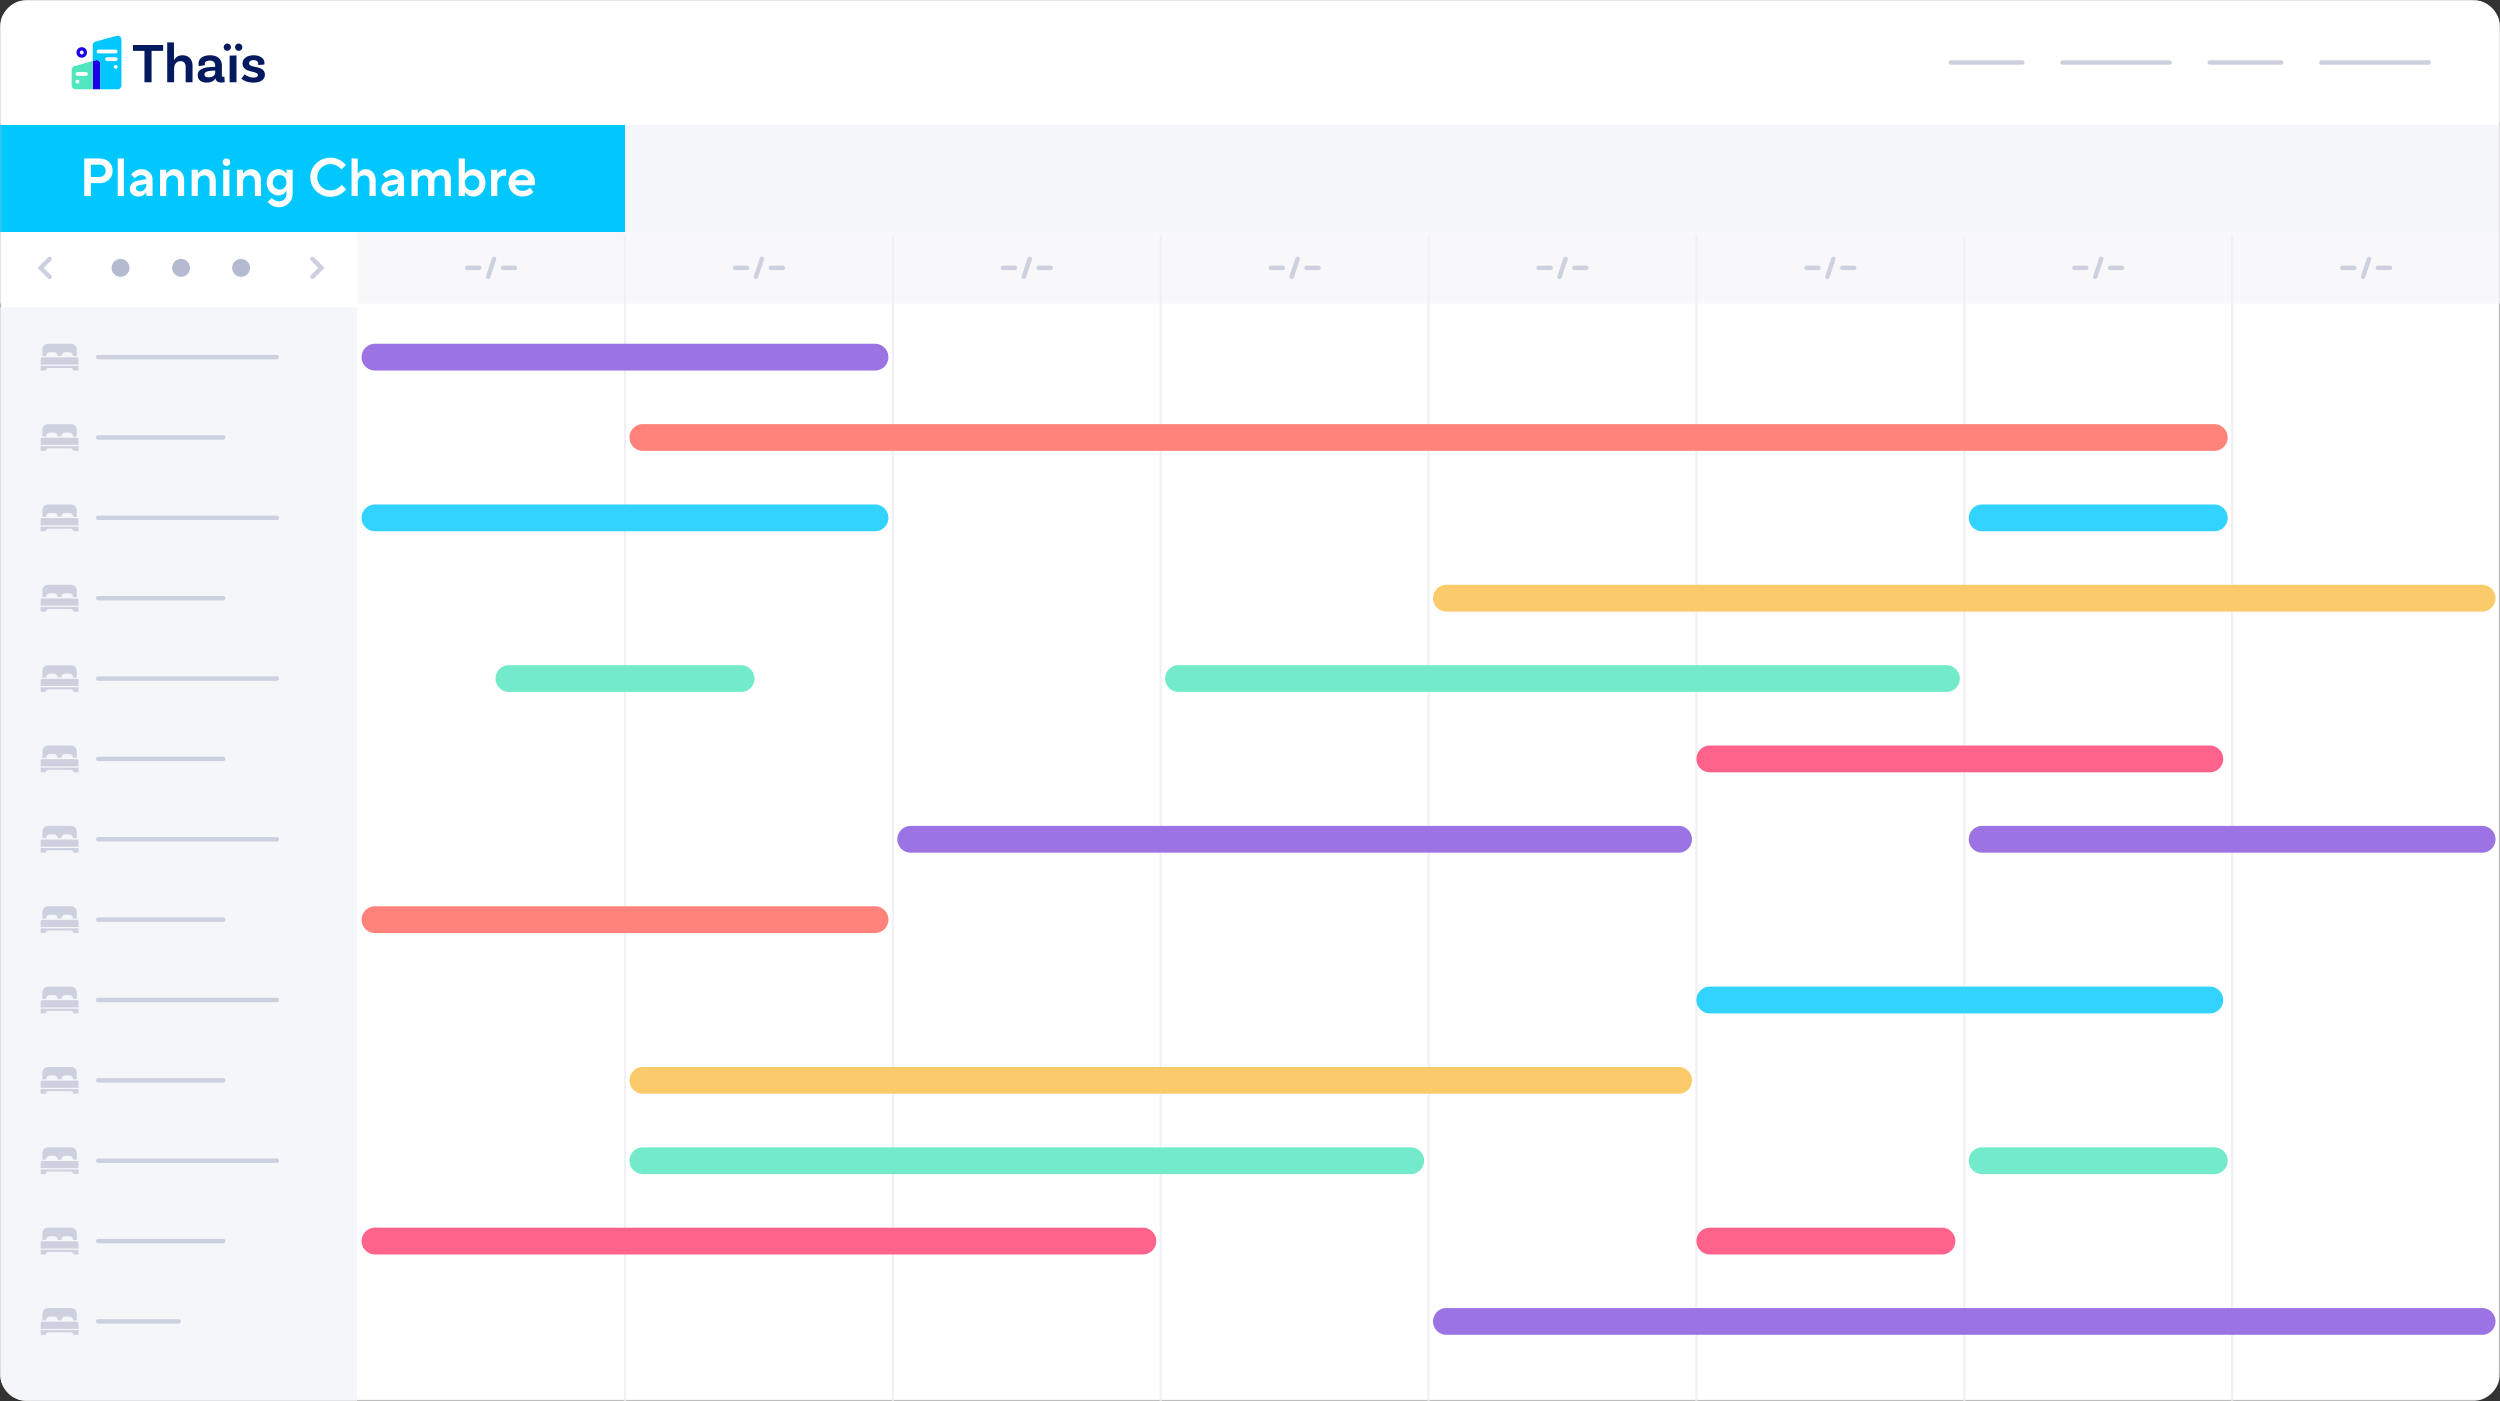 <svg xmlns="http://www.w3.org/2000/svg" xmlns:xlink="http://www.w3.org/1999/xlink" width="728" height="408"><rect width="100%" height="100%" fill="#333333" stroke="none"/><defs><path id="a" d="M0 0h728v408H0z"/><path id="c" d="M0 0h728v36.4H0z"/><path id="e" d="M0 408h728V0H0z"/></defs><g fill="none" fill-rule="evenodd"><mask id="b" fill="#fff"><use xlink:href="#a"/></mask><path fill="#FFF" d="M719.95 408H8.05C3.623 408 0 404.378 0 399.951V8.049C0 3.622 3.623 0 8.05 0h711.9c4.428 0 8.05 3.622 8.05 8.049v391.902c0 4.427-3.622 8.049-8.05 8.049" mask="url(#b)"/><mask id="d" fill="#fff"><use xlink:href="#c"/></mask><path fill="#FFF" d="M728 36.4H0V8c0-4.4 3.6-8 8-8h712c4.4 0 8 3.6 8 8v28.4z" mask="url(#d)"/><mask id="f" fill="#fff"><use xlink:href="#e"/></mask><path fill="#00C8FF" mask="url(#f)" d="M0 67.6h182V36.4H0z"/><path fill="#F5F6F9" mask="url(#f)" d="M182 67.6h546V36.4H182z"/><path fill="#FFF" mask="url(#f)" d="M0 88.4h104V67.6H0z"/><path fill="#F8F8FA" mask="url(#f)" d="M104 88.4h624V67.6H104z"/><path fill="#F5F6F9" d="M104 408H8.05A8.05 8.05 0 0 1 0 399.951V89.497h104V408z" mask="url(#f)"/><path fill="#CDD1DF" d="M13.454 103.629c0-.581.473-1.053 1.053-1.053h1.237c.58 0 1.053.472 1.053 1.053v.062h1.114v-.062c0-.581.473-1.053 1.053-1.053H20.2c.58 0 1.053.472 1.053 1.053v.062h1.114v-1.92c0-.921-.75-1.671-1.672-1.671h-6.684c-.922 0-1.672.75-1.672 1.672v1.919h1.114v-.062zm8.962.433H12.292a.441.441 0 0 0-.447.434v1.67h11.019v-1.67a.441.441 0 0 0-.448-.434M11.844 107.9h1.488a.807.807 0 0 1 .803-.743h6.438c.422 0 .77.328.802.743h1.49v-1.362h-11.02v1.362zm1.61 19.129c0-.58.473-1.053 1.053-1.053h1.237c.58 0 1.053.472 1.053 1.053v.062h1.114v-.062c0-.58.473-1.053 1.053-1.053H20.2c.58 0 1.053.472 1.053 1.053v.062h1.114v-1.92c0-.921-.75-1.671-1.672-1.671h-6.684c-.922 0-1.672.75-1.672 1.672v1.919h1.114v-.062zm8.962.433H12.292a.441.441 0 0 0-.447.434v1.67h11.019v-1.67a.441.441 0 0 0-.448-.434M11.844 131.3h1.488a.807.807 0 0 1 .803-.743h6.438c.422 0 .77.328.802.743h1.49v-1.362h-11.02v1.362zm1.61 19.129c0-.58.473-1.053 1.053-1.053h1.237c.58 0 1.053.473 1.053 1.053v.062h1.114v-.062c0-.58.473-1.053 1.053-1.053H20.2c.58 0 1.053.473 1.053 1.053v.062h1.114v-1.92c0-.921-.75-1.671-1.672-1.671h-6.684c-.922 0-1.672.75-1.672 1.672v1.919h1.114v-.062zm8.962.433H12.292a.442.442 0 0 0-.447.434v1.67h11.019v-1.67a.442.442 0 0 0-.448-.434M11.844 154.7h1.488a.807.807 0 0 1 .803-.743h6.438c.422 0 .77.328.802.743h1.49v-1.362h-11.02v1.362zm1.61 19.13c0-.582.473-1.054 1.053-1.054h1.237c.58 0 1.053.472 1.053 1.053v.062h1.114v-.062c0-.58.473-1.053 1.053-1.053H20.2c.58 0 1.053.472 1.053 1.053v.062h1.114v-1.919c0-.922-.75-1.672-1.672-1.672h-6.684c-.922 0-1.672.75-1.672 1.672v1.92h1.114v-.063zm8.962.432H12.292a.442.442 0 0 0-.447.434v1.67h11.019v-1.67a.442.442 0 0 0-.448-.434M11.844 178.1h1.488a.807.807 0 0 1 .803-.743h6.438c.422 0 .77.328.802.743h1.49v-1.362h-11.02v1.362zm1.61 206.329c0-.58.473-1.053 1.053-1.053h1.237c.58 0 1.053.473 1.053 1.053v.062h1.114v-.062c0-.58.473-1.053 1.053-1.053H20.2c.58 0 1.053.473 1.053 1.053v.062h1.114v-1.92c0-.921-.75-1.671-1.672-1.671h-6.684c-.922 0-1.672.75-1.672 1.672v1.919h1.114v-.062zm8.962.433H12.292a.442.442 0 0 0-.447.434v1.67h11.019v-1.67a.442.442 0 0 0-.448-.434M11.844 388.7h1.488a.807.807 0 0 1 .803-.743h6.438c.422 0 .77.328.802.743h1.49v-1.362h-11.02v1.362zm1.61-191.471c0-.581.473-1.053 1.053-1.053h1.237c.58 0 1.053.472 1.053 1.053v.062h1.114v-.062c0-.581.473-1.053 1.053-1.053H20.2c.58 0 1.053.472 1.053 1.053v.062h1.114v-1.919c0-.922-.75-1.672-1.672-1.672h-6.684c-.922 0-1.672.75-1.672 1.672v1.919h1.114v-.062zm8.962.433H12.292a.441.441 0 0 0-.447.434v1.67h11.019v-1.67a.441.441 0 0 0-.448-.434M11.844 201.5h1.488a.807.807 0 0 1 .803-.743h6.438c.422 0 .77.328.802.743h1.49v-1.362h-11.02v1.362zm1.61 19.129c0-.581.473-1.053 1.053-1.053h1.237c.58 0 1.053.472 1.053 1.053v.062h1.114v-.062c0-.581.473-1.053 1.053-1.053H20.2c.58 0 1.053.472 1.053 1.053v.062h1.114v-1.92c0-.921-.75-1.671-1.672-1.671h-6.684c-.922 0-1.672.75-1.672 1.672v1.919h1.114v-.062zm8.962.433H12.292a.441.441 0 0 0-.447.434v1.67h11.019v-1.67a.441.441 0 0 0-.448-.434M11.844 224.9h1.488a.807.807 0 0 1 .803-.743h6.438c.422 0 .77.328.802.743h1.49v-1.362h-11.02v1.362zm1.61 19.129c0-.58.473-1.053 1.053-1.053h1.237c.58 0 1.053.472 1.053 1.053v.062h1.114v-.062c0-.58.473-1.053 1.053-1.053H20.2c.58 0 1.053.472 1.053 1.053v.062h1.114v-1.92c0-.921-.75-1.671-1.672-1.671h-6.684c-.922 0-1.672.75-1.672 1.672v1.919h1.114v-.062zm8.962.433H12.292a.441.441 0 0 0-.447.434v1.67h11.019v-1.67a.441.441 0 0 0-.448-.434M11.844 248.3h1.488a.807.807 0 0 1 .803-.743h6.438c.422 0 .77.328.802.743h1.49v-1.362h-11.02v1.362zm1.61 19.129c0-.58.473-1.053 1.053-1.053h1.237c.58 0 1.053.473 1.053 1.053v.062h1.114v-.062c0-.58.473-1.053 1.053-1.053H20.2c.58 0 1.053.473 1.053 1.053v.062h1.114v-1.92c0-.921-.75-1.671-1.672-1.671h-6.684c-.922 0-1.672.75-1.672 1.672v1.919h1.114v-.062zm8.962.433H12.292a.442.442 0 0 0-.447.434v1.67h11.019v-1.67a.442.442 0 0 0-.448-.434M11.844 271.7h1.488a.807.807 0 0 1 .803-.743h6.438c.422 0 .77.328.802.743h1.49v-1.362h-11.02v1.362zm1.61 19.13c0-.582.473-1.054 1.053-1.054h1.237c.58 0 1.053.472 1.053 1.053v.062h1.114v-.062c0-.58.473-1.053 1.053-1.053H20.2c.58 0 1.053.472 1.053 1.053v.062h1.114v-1.919c0-.922-.75-1.672-1.672-1.672h-6.684c-.922 0-1.672.75-1.672 1.672v1.92h1.114v-.063zm8.962.432H12.292a.442.442 0 0 0-.447.434v1.67h11.019v-1.67a.442.442 0 0 0-.448-.434M11.844 295.1h1.488a.807.807 0 0 1 .803-.743h6.438c.422 0 .77.328.802.743h1.49v-1.362h-11.02v1.362zm1.61 19.129c0-.581.473-1.053 1.053-1.053h1.237c.58 0 1.053.472 1.053 1.053v.062h1.114v-.062c0-.581.473-1.053 1.053-1.053H20.2c.58 0 1.053.472 1.053 1.053v.062h1.114v-1.919c0-.922-.75-1.672-1.672-1.672h-6.684c-.922 0-1.672.75-1.672 1.672v1.919h1.114v-.062zm8.962.433H12.292a.441.441 0 0 0-.447.434v1.67h11.019v-1.67a.441.441 0 0 0-.448-.434M11.844 318.5h1.488a.807.807 0 0 1 .803-.743h6.438c.422 0 .77.328.802.743h1.49v-1.362h-11.02v1.362zm1.61 19.129c0-.581.473-1.053 1.053-1.053h1.237c.58 0 1.053.472 1.053 1.053v.062h1.114v-.062c0-.581.473-1.053 1.053-1.053H20.2c.58 0 1.053.472 1.053 1.053v.062h1.114v-1.92c0-.921-.75-1.671-1.672-1.671h-6.684c-.922 0-1.672.75-1.672 1.672v1.919h1.114v-.062zm8.962.433H12.292a.441.441 0 0 0-.447.434v1.67h11.019v-1.67a.441.441 0 0 0-.448-.434M11.844 341.9h1.488a.807.807 0 0 1 .803-.743h6.438c.422 0 .77.328.802.743h1.49v-1.362h-11.02v1.362zm1.61 19.129c0-.58.473-1.053 1.053-1.053h1.237c.58 0 1.053.472 1.053 1.053v.062h1.114v-.062c0-.58.473-1.053 1.053-1.053H20.2c.58 0 1.053.472 1.053 1.053v.062h1.114v-1.92c0-.921-.75-1.671-1.672-1.671h-6.684c-.922 0-1.672.75-1.672 1.672v1.919h1.114v-.062zm8.962.433H12.292a.441.441 0 0 0-.447.434v1.67h11.019v-1.67a.441.441 0 0 0-.448-.434M11.844 365.3h1.488a.807.807 0 0 1 .803-.743h6.438c.422 0 .77.328.802.743h1.49v-1.362h-11.02v1.362z" mask="url(#f)"/><path fill="#FFF" d="M28.976 51.534c1.014 0 1.794-.78 1.794-1.793 0-1.014-.78-1.793-1.794-1.793h-2.495v3.586h2.495zm-4.444-5.38h4.522c2.184 0 3.742 1.559 3.742 3.587 0 2.027-1.558 3.586-3.742 3.586h-2.573v3.743h-1.949V46.154zm9.751 10.916h1.793V46.154h-1.793zm8.344-3.275v-.234l-1.794.312c-.935.172-1.247.468-1.247.936 0 .467.468.935 1.17.935 1.014 0 1.87-.857 1.87-1.95m-4.834 1.249c0-1.248.936-2.184 2.261-2.417l2.574-.468c0-.546-.625-1.17-1.482-1.17-1.139 0-1.872.936-1.872.936l-1.09-1.092s1.09-1.56 3.04-1.56c1.871 0 3.197 1.373 3.197 3.042v4.756h-1.794v-1.014h-.078s-.7 1.17-2.26 1.17c-1.481 0-2.495-1.014-2.495-2.183m8.813-5.614h1.793v1.09h.078s.779-1.246 2.262-1.246c1.637 0 2.885 1.247 2.885 3.275v4.522H51.83v-4.273c0-1.107-.623-1.731-1.56-1.731-1.091 0-1.871.78-1.871 1.949v4.055h-1.793v-7.641zm9.204 0h1.793v1.09h.078s.78-1.246 2.262-1.246c1.637 0 2.885 1.247 2.885 3.275v4.522h-1.794v-4.273c0-1.107-.623-1.731-1.56-1.731-1.09 0-1.87.78-1.87 1.949v4.055H55.81v-7.641zm9.204 7.641h1.793v-7.641h-1.793v7.641zm-.156-9.825c0-.623.468-1.091 1.092-1.091.624 0 1.092.468 1.092 1.091 0 .624-.468 1.092-1.092 1.092a1.066 1.066 0 0 1-1.092-1.092zm4.134 2.184h1.793v1.09h.078s.78-1.246 2.262-1.246c1.637 0 2.885 1.247 2.885 3.275v4.522h-1.794v-4.273c0-1.107-.623-1.731-1.56-1.731-1.091 0-1.871.78-1.871 1.949v4.055h-1.793v-7.641zm14.427 3.664c0-1.248-.856-2.105-1.948-2.105-1.17 0-2.029.857-2.029 2.105s.86 2.105 2.029 2.105c1.091 0 1.948-.857 1.948-2.105m-5.457 5.692 1.17-1.17s.778 1.014 2.105 1.014c1.326 0 2.183-.858 2.183-2.26v-.703h-.078s-.701 1.248-2.34 1.248c-1.715 0-3.352-1.638-3.352-3.82 0-2.184 1.637-3.822 3.352-3.822 1.639 0 2.34 1.248 2.34 1.248h.078v-1.092h1.793v6.94c0 2.261-1.715 3.976-3.976 3.976-2.183 0-3.275-1.559-3.275-1.559m12.4-7.173c0-3.12 2.574-5.692 5.85-5.692 3.04 0 4.522 2.183 4.522 2.183l-1.326 1.248s-1.091-1.56-3.196-1.56a3.828 3.828 0 0 0-3.822 3.82 3.828 3.828 0 0 0 3.822 3.822c2.182 0 3.274-1.638 3.274-1.638l1.325 1.326s-1.558 2.183-4.6 2.183c-3.275 0-5.848-2.573-5.848-5.692m12.013-5.458h1.792v4.366h.078s.78-1.247 2.261-1.247c1.638 0 2.886 1.247 2.886 3.275v4.522H107.6v-4.273c0-1.107-.624-1.731-1.56-1.731-1.093 0-1.872.78-1.872 1.949v4.055h-1.793V46.154zm13.492 7.64v-.233l-1.793.312c-.936.172-1.248.468-1.248.936 0 .467.468.935 1.17.935 1.014 0 1.87-.857 1.87-1.95m-4.833 1.249c0-1.248.936-2.184 2.26-2.417l2.574-.468c0-.546-.624-1.17-1.481-1.17-1.14 0-1.872.936-1.872.936l-1.091-1.092s1.09-1.56 3.04-1.56c1.872 0 3.198 1.373 3.198 3.042v4.756h-1.794v-1.014h-.078s-.701 1.17-2.261 1.17c-1.481 0-2.495-1.014-2.495-2.183m8.813-5.614h1.793v1.09h.078s.546-1.246 2.106-1.246a2.523 2.523 0 0 1 2.26 1.325h.078s.781-1.325 2.496-1.325c1.56 0 2.651 1.2 2.651 3.119v4.678h-1.794v-4.444c0-1.014-.545-1.56-1.325-1.56-1.014 0-1.715.702-1.715 1.794v4.21h-1.794v-4.538c0-.92-.546-1.466-1.325-1.466-1.014 0-1.716.702-1.716 1.794v4.21h-1.793v-7.641zm19.733 3.82c0-1.248-.937-2.183-2.105-2.183-1.17 0-2.106.935-2.106 2.183 0 1.248.936 2.184 2.106 2.184 1.168 0 2.105-.936 2.105-2.184m-4.133 2.729h-.078v1.092h-1.793V46.154h1.793v4.366h.078s.702-1.248 2.495-1.248c1.793 0 3.43 1.638 3.43 3.977s-1.637 3.977-3.43 3.977c-1.793 0-2.495-1.248-2.495-1.248m7.566-6.55h1.793v1.092h.078s.78-1.247 2.184-1.247h.311v1.949s-.233-.078-.624-.078c-1.09 0-1.949.858-1.949 2.183v3.743h-1.793v-7.641zm10.84 3.041c-.234-.857-.858-1.48-1.872-1.48-1.092 0-1.715.623-1.949 1.48h3.82zm-5.77.78a3.994 3.994 0 0 1 3.976-3.977c2.184 0 3.742 1.716 3.742 3.821 0 .468-.077.858-.077.858h-5.692c.187.857.935 1.637 2.183 1.637 1.325 0 2.105-.95 2.105-.95l1.013 1.262s-1.013 1.325-3.196 1.325c-2.262 0-4.055-1.793-4.055-3.976z" mask="url(#f)"/><path fill="#CDD1DF" d="M142.133 81.25a.649.649 0 0 1-.616-.856l1.733-5.2a.65.65 0 0 1 1.233.412l-1.734 5.2a.65.65 0 0 1-.616.445m7.8-2.601h-3.467a.65.65 0 1 1 0-1.3h3.467a.65.65 0 1 1 0 1.3m-10.4 0h-3.466a.65.65 0 1 1 0-1.3h3.467a.65.65 0 1 1 0 1.3m80.6 2.6a.649.649 0 0 1-.616-.856l1.732-5.2a.65.65 0 0 1 1.233.412l-1.734 5.2a.65.65 0 0 1-.616.445m7.8-2.601h-3.467a.65.65 0 1 1 0-1.3h3.467a.65.65 0 1 1 0 1.3m-10.4 0h-3.466a.65.65 0 1 1 0-1.3h3.467a.65.65 0 1 1 0 1.3m80.6 2.6a.649.649 0 0 1-.616-.856l1.732-5.2a.65.65 0 0 1 1.233.412l-1.734 5.2a.65.65 0 0 1-.616.445m7.8-2.601h-3.467a.65.65 0 1 1 0-1.3h3.467a.65.65 0 1 1 0 1.3m-10.4 0h-3.466a.65.65 0 1 1 0-1.3h3.467a.65.65 0 1 1 0 1.3m80.6 2.6a.649.649 0 0 1-.616-.856l1.732-5.2a.65.65 0 0 1 1.233.412l-1.734 5.2a.65.65 0 0 1-.616.445m7.8-2.601h-3.467a.65.65 0 1 1 0-1.3h3.467a.65.65 0 1 1 0 1.3m-10.4 0h-3.466a.65.65 0 1 1 0-1.3h3.467a.65.65 0 1 1 0 1.3m80.6 2.6a.649.649 0 0 1-.616-.856l1.732-5.2a.65.65 0 1 1 1.233.412l-1.734 5.2a.65.65 0 0 1-.616.445m7.8-2.601h-3.467a.65.65 0 1 1 0-1.3h3.467a.65.65 0 1 1 0 1.3m-10.4 0h-3.466a.65.65 0 1 1 0-1.3h3.467a.65.65 0 1 1 0 1.3m80.6 2.6a.649.649 0 0 1-.616-.856l1.732-5.2a.65.65 0 0 1 1.233.412l-1.734 5.2a.65.65 0 0 1-.616.445m7.8-2.601h-3.467a.65.65 0 1 1 0-1.3h3.467a.65.65 0 1 1 0 1.3m-10.4 0h-3.466a.65.65 0 1 1 0-1.3h3.467a.65.65 0 1 1 0 1.3m80.6 2.6a.649.649 0 0 1-.616-.856l1.732-5.2a.65.65 0 0 1 1.233.412l-1.734 5.2a.65.65 0 0 1-.616.445m7.8-2.601h-3.467a.65.65 0 1 1 0-1.3h3.467a.65.65 0 1 1 0 1.3m-10.4 0h-3.466a.65.65 0 1 1 0-1.3h3.467a.65.65 0 1 1 0 1.3m80.6 2.6a.649.649 0 0 1-.616-.856l1.732-5.2a.65.65 0 0 1 1.233.412l-1.734 5.2a.65.65 0 0 1-.616.445m7.8-2.601h-3.467a.65.65 0 1 1 0-1.3h3.467a.65.65 0 1 1 0 1.3m-10.4 0h-3.466a.65.65 0 1 1 0-1.3h3.467a.65.65 0 1 1 0 1.3m-671.09 2.6a.649.649 0 0 1-.46-.19L10.924 78l3.06-3.06a.65.65 0 1 1 .92.919L12.763 78l2.14 2.141a.65.65 0 0 1-.46 1.109m76.556 0a.649.649 0 0 1-.46-1.109L92.681 78l-2.141-2.141a.65.65 0 1 1 .92-.919L94.52 78l-3.06 3.06a.649.649 0 0 1-.46.19" mask="url(#f)"/><path fill="#B4BACF" d="M37.7 78a2.6 2.6 0 1 1-5.2 0 2.6 2.6 0 0 1 5.2 0m17.622 0a2.6 2.6 0 1 1-5.2 0 2.6 2.6 0 0 1 5.2 0M72.8 78a2.6 2.6 0 1 1-5.2 0 2.6 2.6 0 0 1 5.2 0" mask="url(#f)"/><path fill="#F0F1F5" mask="url(#f)" d="M181.673 408h.654V68.438h-.654zm78 0h.654V68.438h-.654zm78 0h.654V68.438h-.654zm78 0h.654V68.438h-.654zm78 0h.654V68.438h-.654zm78 0h.654V68.438h-.654zm78 0h.654V68.438h-.654z"/><path fill="#05195F" mask="url(#f)" d="M42.068 14.815h-3.353v-1.709h8.791v1.709h-3.368v9.136h-2.07zm14.001 4.371v4.765h-2.005v-4.486c0-1.002-.51-1.659-1.512-1.659-1.282 0-1.857 1.133-1.857 2.119v4.026H48.69V12.35h1.972v5.143h.05c.41-.788 1.167-1.396 2.416-1.396 1.92 0 2.94 1.298 2.94 3.089m6.59 2.038v-.657h-.131c-2.103.032-2.991.36-2.991 1.134 0 .525.428.82 1.2.82 1.216 0 1.922-.64 1.922-1.297zm2.777 2.695s-.443.115-.986.115c-1.002 0-1.561-.394-1.692-1.232-.23.443-.887 1.248-2.547 1.248-1.693 0-2.63-.854-2.63-2.136 0-1.857 1.89-2.4 4.947-2.448h.13v-.378c0-.871-.524-1.447-1.56-1.447-.953 0-1.48.378-1.48 1.02a.8.8 0 0 0 .067.312l-1.775.295s-.1-.312-.1-.723c0-1.462 1.267-2.448 3.354-2.448 2.219 0 3.45 1.15 3.45 3.04v2.728c0 .394.132.526.46.526.1 0 .198-.017.28-.033l.082 1.56zm3.023-10.172c0-.575.478-1.068 1.052-1.068.593 0 1.052.493 1.052 1.068 0 .592-.46 1.052-1.052 1.052-.575 0-1.052-.46-1.052-1.052zm-1.593 2.449 2.005-.066v7.822h-2.005v-7.756zm-1.725-2.45c0-.574.475-1.067 1.067-1.067.576 0 1.036.493 1.036 1.068 0 .592-.46 1.052-1.035 1.052-.593 0-1.069-.46-1.069-1.052zm10.056 4.865c0-.674-.542-1.101-1.396-1.101-.822 0-1.265.378-1.265.904 0 1.627 4.567.378 4.6 3.352 0 1.397-1.281 2.284-3.335 2.284-2.203 0-3.254-.937-3.534-1.167l1.003-1.232c.214.197 1.315.937 2.482.937.903 0 1.346-.296 1.346-.74 0-1.347-4.468-.51-4.468-3.352 0-1.446 1.28-2.4 3.236-2.4 1.857 0 3.139.92 3.139 2.186 0 .312-.066.526-.066.526l-1.774.115c.016-.065.032-.197.032-.312"/><path fill="#1E00E6" d="m27.83 17.544-.826.229V26h2.228v-7.337c0-.762-.694-1.316-1.401-1.12m-4.032-3.8a1.532 1.532 0 1 0 0 3.064 1.532 1.532 0 0 0 0-3.064m0 .975a.558.558 0 1 1 0 1.116.558.558 0 0 1 0-1.116" mask="url(#f)"/><path fill="#00C8FF" d="M33.689 15.554h-5.015a.558.558 0 0 1 0-1.114h5.015a.558.558 0 0 1 0 1.114m0 2.229h-2.508a.56.56 0 0 1-.556-.558c0-.306.251-.557.556-.557h2.508a.558.558 0 0 1 0 1.115m0 2.228a.56.56 0 0 1-.558-.557.559.559 0 0 1 1.115 0c0 .306-.25.557-.557.557m.27-9.572-6.128 1.668a1.134 1.134 0 0 0-.828 1.099v4.567l.828-.23c.707-.196 1.401.359 1.401 1.119V26h5.014c.615 0 1.114-.51 1.114-1.137V11.538c0-.747-.693-1.291-1.401-1.1" mask="url(#f)"/><path fill="#50E6BE" d="M25.053 22.1h-2.508a.558.558 0 0 1 0-1.114h2.508a.558.558 0 0 1 0 1.114zm-2.508 2.23a.56.56 0 0 1-.556-.559c0-.306.251-.557.556-.557a.56.56 0 0 1 .558.557.56.56 0 0 1-.558.558zm-.844-5.088a1.149 1.149 0 0 0-.827 1.118v4.482c0 .64.5 1.158 1.115 1.158h5.014v-8.228l-5.302 1.47z" mask="url(#f)"/><path fill="#CDD1DF" d="M707.2 18.85H676a.65.65 0 1 1 0-1.3h31.2a.65.65 0 1 1 0 1.3m-42.9 0h-20.8a.65.65 0 1 1 0-1.3h20.8a.65.65 0 1 1 0 1.3m-32.5 0h-31.2a.65.65 0 1 1 0-1.3h31.2a.65.65 0 1 1 0 1.3m-42.9 0h-20.8a.65.65 0 1 1 0-1.3h20.8a.65.65 0 1 1 0 1.3m-508.3 85.8h-52a.65.65 0 1 1 0-1.3h52a.65.65 0 1 1 0 1.3" mask="url(#f)"/><path fill="#9B73E3" d="M254.8 107.9H109.2a3.9 3.9 0 1 1 0-7.8h145.6a3.9 3.9 0 1 1 0 7.8" mask="url(#f)"/><path fill="#FF837B" d="M254.8 271.7H109.2a3.9 3.9 0 1 1 0-7.8h145.6a3.9 3.9 0 1 1 0 7.8" mask="url(#f)"/><path fill="#FF638B" d="M643.5 224.9H497.9a3.9 3.9 0 1 1 0-7.8h145.6a3.9 3.9 0 1 1 0 7.8" mask="url(#f)"/><path fill="#33D3FF" d="M643.5 295.1H497.9a3.9 3.9 0 1 1 0-7.8h145.6a3.9 3.9 0 1 1 0 7.8" mask="url(#f)"/><path fill="#9B73E3" d="M722.8 248.3H577.2a3.9 3.9 0 1 1 0-7.8h145.6a3.9 3.9 0 1 1 0 7.8" mask="url(#f)"/><path fill="#33D3FF" d="M254.8 154.7H109.2a3.9 3.9 0 1 1 0-7.8h145.6a3.9 3.9 0 1 1 0 7.8" mask="url(#f)"/><path fill="#FF638B" d="M332.8 365.3H109.2a3.9 3.9 0 1 1 0-7.8h223.6a3.9 3.9 0 1 1 0 7.8" mask="url(#f)"/><path fill="#33D3FF" d="M644.8 154.7h-67.6a3.9 3.9 0 1 1 0-7.8h67.6a3.9 3.9 0 1 1 0 7.8" mask="url(#f)"/><path fill="#73EBCB" d="M644.8 341.9h-67.6a3.9 3.9 0 1 1 0-7.8h67.6a3.9 3.9 0 1 1 0 7.8" mask="url(#f)"/><path fill="#FF638B" d="M565.5 365.3h-67.6a3.9 3.9 0 1 1 0-7.8h67.6a3.9 3.9 0 1 1 0 7.8" mask="url(#f)"/><path fill="#73EBCB" d="M215.8 201.5h-67.6a3.9 3.9 0 1 1 0-7.8h67.6a3.9 3.9 0 1 1 0 7.8" mask="url(#f)"/><path fill="#FF837B" d="M644.8 131.3H187.2a3.9 3.9 0 1 1 0-7.8h457.6a3.9 3.9 0 1 1 0 7.8" mask="url(#f)"/><path fill="#FBCB6B" d="M722.8 178.1H421.2a3.9 3.9 0 1 1 0-7.8h301.6a3.9 3.9 0 1 1 0 7.8" mask="url(#f)"/><path fill="#9B73E3" d="M722.8 388.7H421.2a3.9 3.9 0 1 1 0-7.8h301.6a3.9 3.9 0 1 1 0 7.8" mask="url(#f)"/><path fill="#FBCB6B" d="M488.8 318.5H187.2a3.9 3.9 0 1 1 0-7.8h301.6a3.9 3.9 0 1 1 0 7.8" mask="url(#f)"/><path fill="#73EBCB" d="M410.8 341.9H187.2a3.9 3.9 0 1 1 0-7.8h223.6a3.9 3.9 0 1 1 0 7.8m156-140.4H343.2a3.9 3.9 0 1 1 0-7.8h223.6a3.9 3.9 0 1 1 0 7.8" mask="url(#f)"/><path fill="#9B73E3" d="M488.8 248.3H265.2a3.9 3.9 0 1 1 0-7.8h223.6a3.9 3.9 0 1 1 0 7.8" mask="url(#f)"/><path fill="#CDD1DF" d="M80.6 151.45h-52a.65.65 0 1 1 0-1.3h52a.65.65 0 1 1 0 1.3M65 128.05H28.6a.65.65 0 1 1 0-1.3H65a.65.65 0 1 1 0 1.3m0 46.8H28.6a.65.65 0 1 1 0-1.3H65a.65.65 0 1 1 0 1.3m15.6 23.4h-52a.65.65 0 1 1 0-1.3h52a.65.65 0 1 1 0 1.3m0 46.8h-52a.65.65 0 1 1 0-1.3h52a.65.65 0 1 1 0 1.3M65 221.65H28.6a.65.65 0 1 1 0-1.3H65a.65.65 0 1 1 0 1.3m0 46.8H28.6a.65.65 0 1 1 0-1.3H65a.65.65 0 1 1 0 1.3m15.6 23.4h-52a.65.65 0 1 1 0-1.3h52a.65.65 0 1 1 0 1.3m0 46.8h-52a.65.65 0 1 1 0-1.3h52a.65.65 0 1 1 0 1.3M65 315.25H28.6a.65.65 0 1 1 0-1.3H65a.65.65 0 1 1 0 1.3m0 46.8H28.6a.65.65 0 1 1 0-1.3H65a.65.65 0 1 1 0 1.3m-13 23.4H28.6a.65.65 0 1 1 0-1.3H52a.65.65 0 1 1 0 1.3" mask="url(#f)"/></g></svg>
